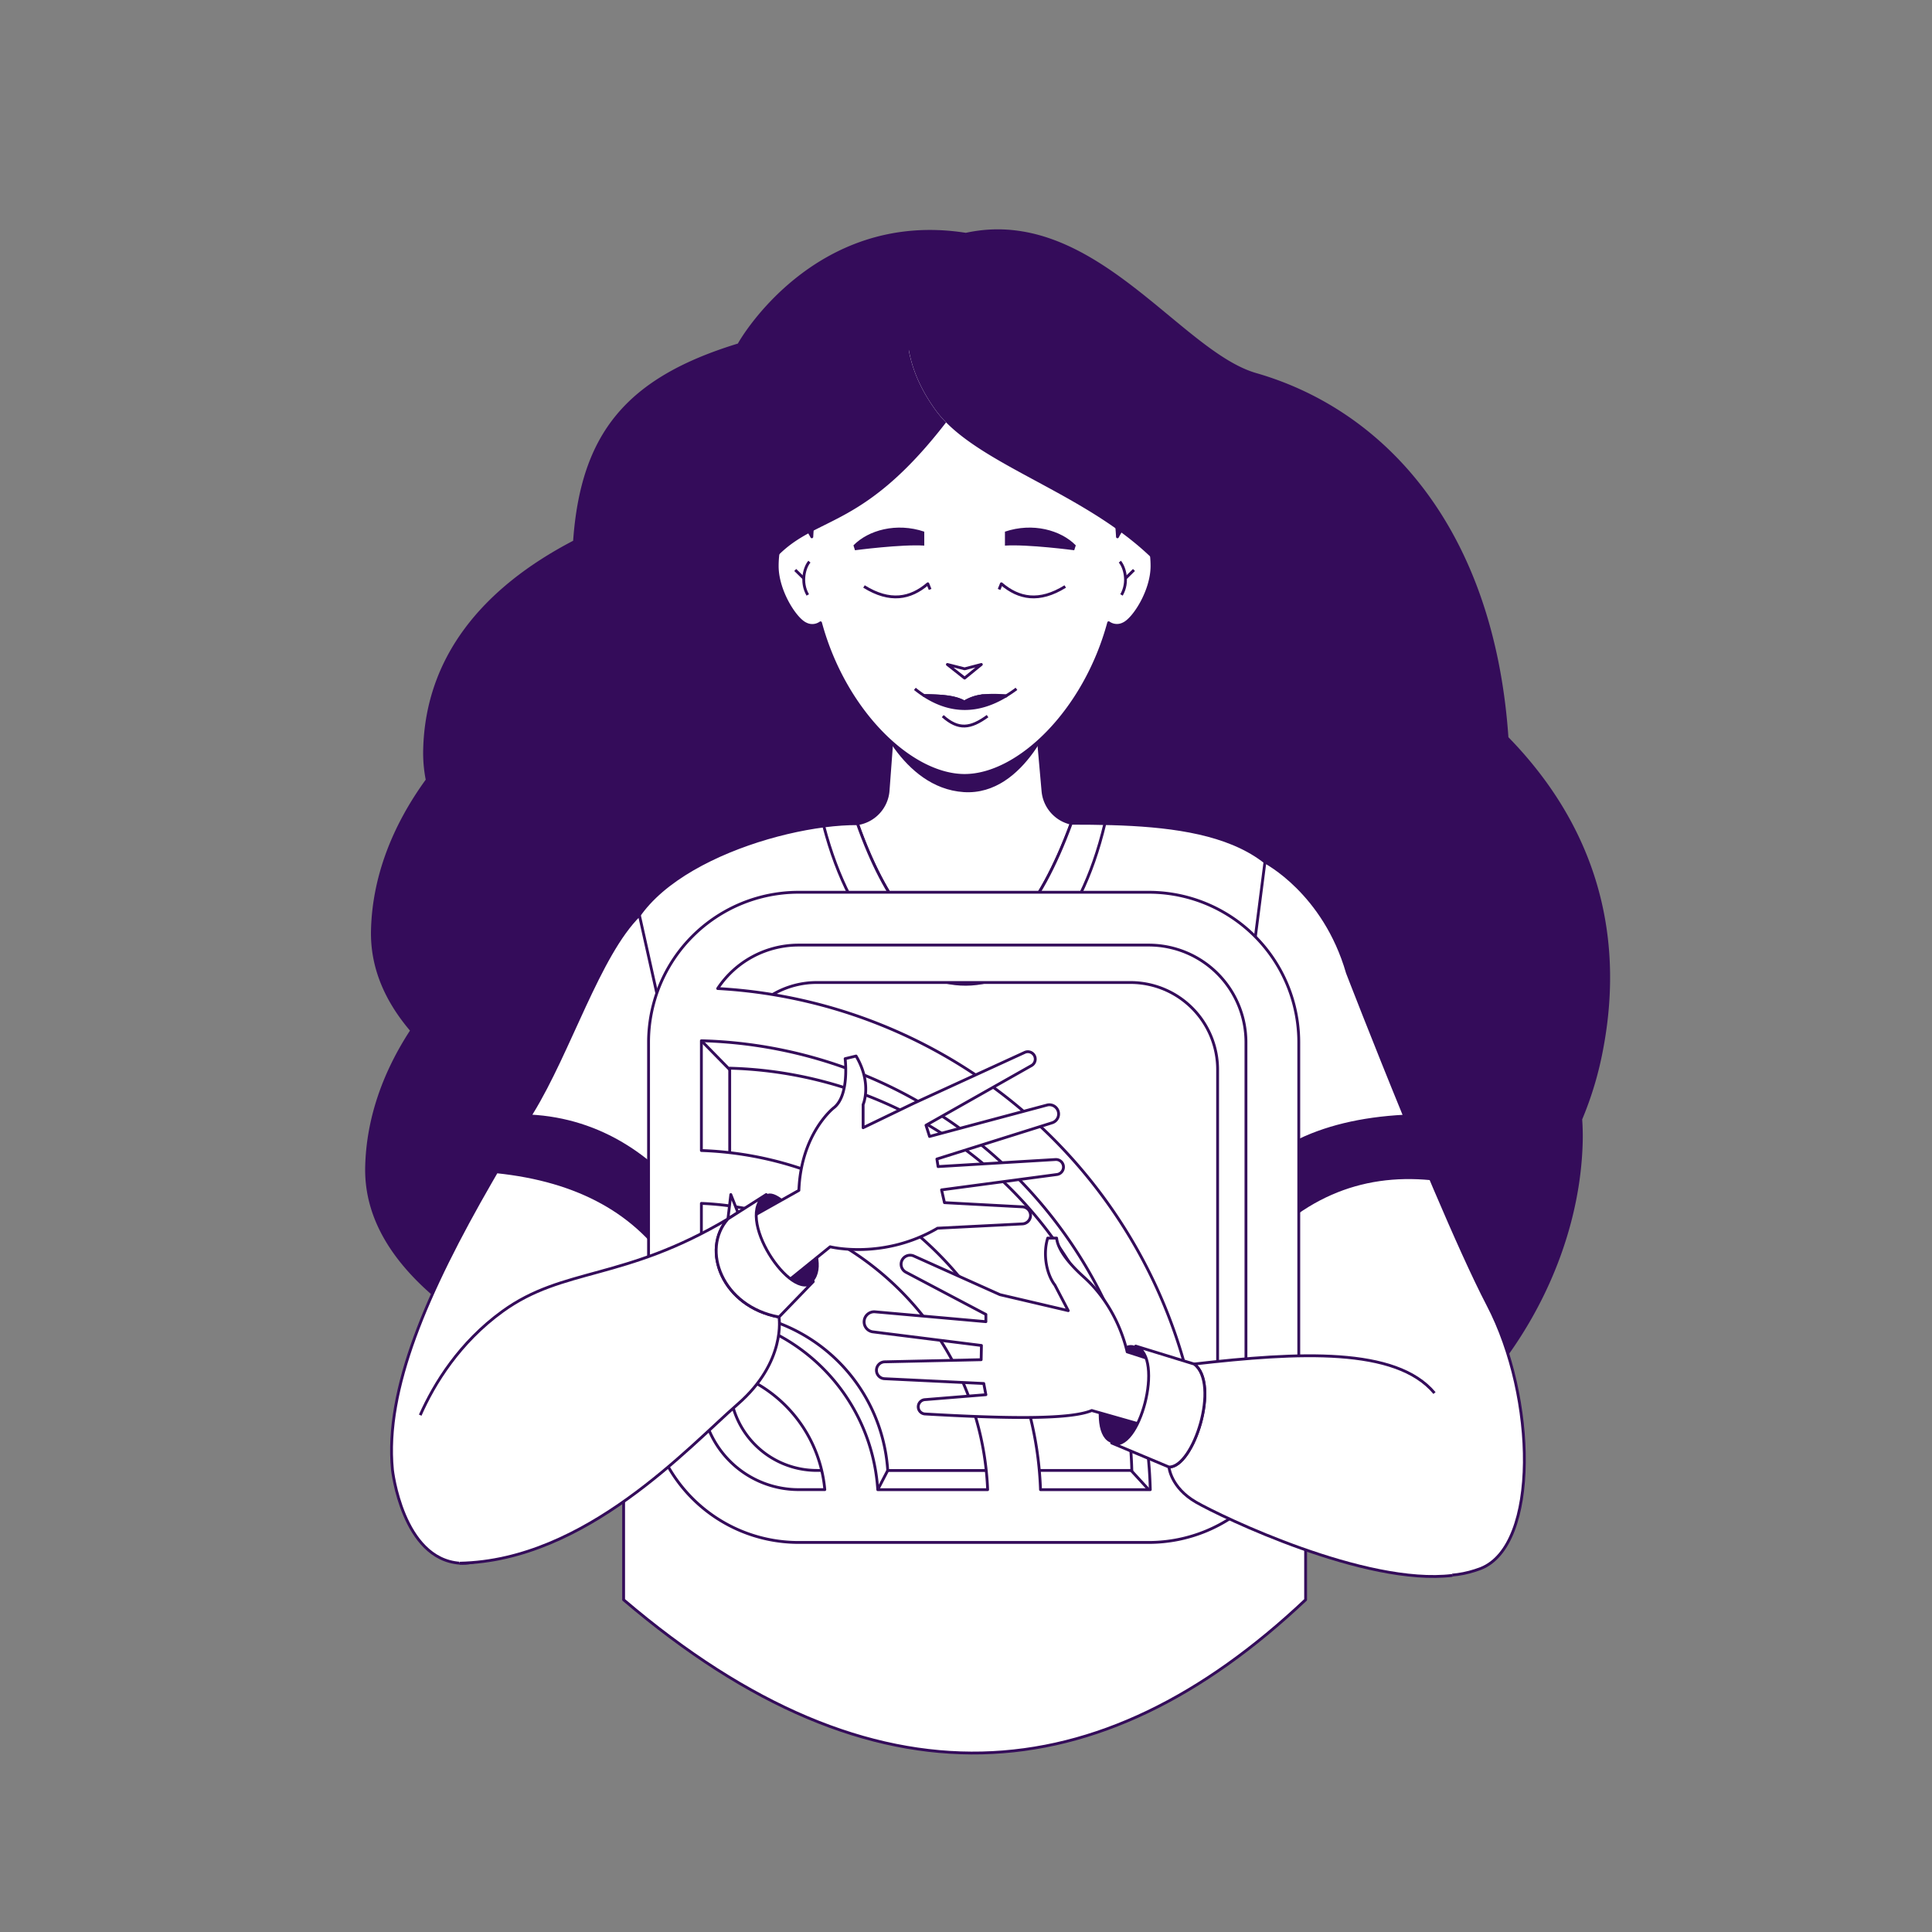 <?xml version="1.0" encoding="UTF-8"?> <svg xmlns="http://www.w3.org/2000/svg" id="Layer_2" data-name="Layer 2" viewBox="0 0 1024 1024"><rect x="0" y="0" width="1024" height="1024" fill="#808080" stroke="none"/> <defs> <style>.cls-1,.cls-5{fill:#340c5a;}.cls-2,.cls-4{fill:#fff;}.cls-2,.cls-3,.cls-4,.cls-5{stroke:#340c5a;stroke-linejoin:round;stroke-width:1.5px;}.cls-3{fill:none;}.cls-4{fill-rule:evenodd;}</style> </defs> <path class="cls-1" d="M849.72,556a182.41,182.41,0,0,1-11.13,37.31q.42,5.85.28,11.86c-2.73,111.12-114,237.46-282.14,198-109.08-25.58-365.89-73.81-363.17-184.93.62-25.12,9.06-49.46,23.73-72-13.5-15.94-21.13-33.62-20.65-53.27.69-28,11.08-55,29-79.73a73.72,73.72,0,0,1-1.34-16c1.2-49.05,31.34-85.52,79.47-110.62,4.11-56.81,28.07-86.39,87.33-104.53,0-.25,39.95-71.39,120.82-58.69,67.41-14.65,113.43,62.68,153.9,74.34,68.45,19.72,126,82.51,133.67,193a212.69,212.69,0,0,1,18.65,21.81h0C847.1,451.57,860.41,499.59,849.72,556Z"></path> <path class="cls-2" d="M567.8,436.34c-35,95.18-83.33,84.79-113.33.23A19.19,19.19,0,0,0,470.72,419L476,348.18h70.5l6.3,71.11A19.19,19.19,0,0,0,567.8,436.34Z"></path> <path class="cls-2" d="M692,499.67V847.91c-108.88,102.75-228.13,113.75-361.47,0V509.83c0-46.46,81.41-73.49,123.94-73.26,30,84.56,78.32,94.95,113.33-.23C624.5,436.34,686.86,439.67,692,499.67Z"></path> <path class="cls-1" d="M462.77,376.05s14.8,41.57,48,43.78,49-43.78,49-43.78Z"></path> <path class="cls-3" d="M436.61,437.8c29.22,112.06,122.09,112.08,149-1.29"></path> <path class="cls-2" d="M356.9,673.06,355,677.59l-40.54,95.23s-40.32,57.85-70.77,55.7S208,779,208,779c-4.11-42.61,18.68-94.6,52.09-152.59l3.08-5.33Q328.5,627.83,356.9,673.06Z"></path> <path class="cls-2" d="M372.59,636.2l-3.28,7.69c-21-30.11-51-50.5-88.42-52.4.36-.59.72-1.2,1.09-1.8C302,557.1,317.5,506,338.88,485Z"></path> <path class="cls-2" d="M649.6,639.73c-1.93-6.35,1.8-13.55,0-20.23l20.85-162.64s31.39,16.05,43.7,58.72c0,0,13.7,35.46,30.32,76C697.76,594,666.93,610.7,649.6,639.73Z"></path> <path class="cls-2" d="M784.92,831.29c-32.84,12.64-68.1-6.94-85.3-56.08-10.89-31.12-25.37-63.62-38.89-101.72-.44-1.27-.89-2.53-1.32-3.8,28.28-35.44,61.67-48.51,98.85-44.94.78,1.87,1.56,3.71,2.35,5.56,10.24,24,20.31,46.52,28,61.28C814.29,740.82,815.7,819,784.92,831.29Z"></path> <path class="cls-1" d="M369.31,643.89l-1.09,2.58L356.9,673.06q-28.41-45.24-93.77-52,6.48-11.07,13.41-22.45c1.43-2.36,2.88-4.74,4.35-7.12C318.28,593.39,348.28,613.78,369.31,643.89Z"></path> <path class="cls-2" d="M372.59,648.75l-4.37-2.28,1.09-2.58C370.43,645.48,371.53,647.1,372.59,648.75Z"></path> <path class="cls-1" d="M758.26,624.75c-37.18-3.57-70.57,9.5-98.85,44.94q-3.95-11.24-7.7-23.15c-.72-2.25-1.41-4.52-2.11-6.81,17.33-29,48.16-45.78,94.87-48.12.72,1.75,1.45,3.5,2.17,5.26C750.42,606.09,754.34,615.49,758.26,624.75Z"></path> <path class="cls-4" d="M432.92,520.75H599.19a46.17,46.17,0,0,1,46.17,46.17V733.19a46.12,46.12,0,0,1-20.63,38.47A244.14,244.14,0,0,0,394.45,541.38,46.12,46.12,0,0,1,432.92,520.75Zm-46.16,45.42c0,.25,0,.5,0,.75v51.39a166.91,166.91,0,0,1,161,161.05h52.13A219,219,0,0,0,386.76,566.17Zm0,129.42V643.41a141.85,141.85,0,0,1,136,136H470.52a89.72,89.72,0,0,0-83.77-83.77Zm0,25.16v12.44a46.18,46.18,0,0,0,46.17,46.17h12.44a64.64,64.64,0,0,0-58.61-58.61ZM361.67,566.92a71.25,71.25,0,0,1,71.25-71.26H599.19a71.25,71.25,0,0,1,71.26,71.26V733.19a71.25,71.25,0,0,1-71.26,71.25H432.92a71.25,71.25,0,0,1-71.25-71.25Z"></path> <path class="cls-4" d="M423.27,500.91H608.85a51.53,51.53,0,0,1,51.53,51.53V738a51.47,51.47,0,0,1-23,42.94,272.5,272.5,0,0,0-257-257A51.49,51.49,0,0,1,423.27,500.91Zm-51.52,50.71c0,.27,0,.55,0,.82V609.8A186.32,186.32,0,0,1,551.49,789.55h58.18A244.46,244.46,0,0,0,371.75,551.62Zm0,144.44V637.82A158.32,158.32,0,0,1,523.47,789.55H465.23a100.13,100.13,0,0,0-93.49-93.49Zm0,28.08V738a51.53,51.53,0,0,0,51.53,51.53h13.88a72.15,72.15,0,0,0-65.41-65.41Zm-28-171.7a79.53,79.53,0,0,1,79.53-79.53H608.85a79.53,79.53,0,0,1,79.53,79.53V738a79.53,79.53,0,0,1-79.53,79.53H423.27A79.53,79.53,0,0,1,343.74,738Z"></path> <path class="cls-2" d="M222.73,750.06c7.45-16.77,20.77-38.5,43.69-55.08,32.32-23.39,64.11-16,119.4-48.93-14.46,16.3-3.08,46.46,27.07,52,0,0,4,23.7-21.84,46.16s-80.62,83.08-147.39,84.31"></path> <path class="cls-1" d="M431.06,679.27c-11.2,11.59-42.68-34.85-24.93-46.14C414.59,627.58,443.05,665.58,431.06,679.27Z"></path> <polygon class="cls-2" points="391.12 642.68 385.82 646.05 387.35 633.13 391.12 642.68"></polygon> <path class="cls-1" d="M589.22,764.82c-15.38-4.62-2-55.69,11.69-51.69l1,.31h0C617.55,719.34,603.71,770.89,589.22,764.82Z"></path> <path class="cls-2" d="M769.74,835c-46,5.6-122.27-31-135.8-38.8s-14.37-18.67-14.37-18.67c13,.25,27.19-44.11,13.35-54.57,55.59-6.36,107-9.06,127.39,15.39"></path> <path class="cls-2" d="M530,686.2l-45.65-20.49a4.8,4.8,0,0,0-6.17,2.07h0a4.79,4.79,0,0,0,2,6.53l42.36,22.36v3.84l-58.73-5.22a5.35,5.35,0,0,0-5.79,4.86h0a5.33,5.33,0,0,0,4.66,5.77l57.5,7.21-.15,7.54-51.12,1.13a4.47,4.47,0,0,0-4.36,4.75h0a4.47,4.47,0,0,0,4.24,4.19l52.62,2.54,1.13,5.94-32.35,2.62a3.81,3.81,0,0,0-3.36,4.83h0a3.8,3.8,0,0,0,3.46,2.77c41.65,2.4,76.57,3.14,88.36-1.84l30.22,8.6c6.3-14.22,6.44-25.22,3.79-34.77l-15.24-4.91c-3.65-15.44-11.87-29.71-22.88-39.59-6.15-5.53-13.79-13.65-14.51-20.72h-4.71c-2.69,8.54-.64,19.17,3.79,24.9l7.08,13.56Z"></path> <path class="cls-2" d="M412.9,682.74,440,660.82s28,7.08,56.92-9.85l45-2.28a4.55,4.55,0,0,0,4.23-3.72h0a4.53,4.53,0,0,0-4.22-5.32l-41.34-2.22-1.54-6.77,61.17-8.15a4,4,0,0,0,3.45-3.94h0a4,4,0,0,0-4.21-4l-62.26,3.74-.62-4,61.09-19.21a4.88,4.88,0,0,0,3.25-5.92h0a4.89,4.89,0,0,0-6-3.46l-62.24,16.62-1.88-5.93,55.91-31.63a3.93,3.93,0,0,0,1.57-5.21h0a3.94,3.94,0,0,0-5.14-1.78l-58.89,27-26.78,12.93V585.43s4.93-11-3.73-25.71l-5.8,1.4s2.46,19.69-6.16,26.15c0,0-17.23,13.54-18.35,43.65l-29.65,16.67Z"></path> <path class="cls-2" d="M619.57,777.55l-30.35-12.73c14.49,6.07,28.33-45.48,12.72-51.37l31,9.53C646.76,733.44,632.6,777.8,619.57,777.55Z"></path> <path class="cls-2" d="M431.06,679.27l-18.17,18.78c-30.15-5.54-41.53-35.7-27.07-52l5.29-3.37,15-9.55C388.38,644.42,419.86,690.86,431.06,679.27Z"></path> <path class="cls-2" d="M610.58,300c0,13.18-9.6,28.14-15.07,30.6a7.53,7.53,0,0,1-7.89-.54C574.93,377,539.75,411,511.26,411S447.59,377,434.9,330.1a7.52,7.52,0,0,1-7.88.54c-5.47-2.46-15.08-17.42-15.08-30.6s4.86-23.86,10.85-23.86c2.12,0,4.85,3.39,7.49,8.35,3.26-60.43,38.26-108,81-108s77.73,47.57,81,108c2.64-5,5.38-8.35,7.5-8.35C605.73,276.18,610.58,286.86,610.58,300Z"></path> <path class="cls-1" d="M501.43,223.89C441.85,301.13,418.1,259.22,389.81,334c-1.08-111.89,43-164.16,100-199.4-11.54,27.48-14.87,53.58,5.84,82.47A57.29,57.29,0,0,0,501.43,223.89Z"></path> <path class="cls-1" d="M636,334c-23.07-62.27-102.65-77.81-134.56-110.14a57.29,57.29,0,0,1-5.76-6.79c-20.71-28.89-17.38-55-5.84-82.47C610.2,165.28,640.7,240.86,636,334Z"></path> <path class="cls-1" d="M489.88,289.18c-12.1-.79-36.72,2.46-36.72,2.46l-.82-2.59c7.9-8.08,22.82-12.23,37.54-7.26Z"></path> <path class="cls-1" d="M532.64,289.18c12.1-.79,36.72,2.46,36.72,2.46l.83-2.59c-7.9-8.08-22.83-12.23-37.55-7.26Z"></path> <polygon class="cls-2" points="502.13 352.18 511.26 354.49 520.13 352.18 511.26 359.41 502.13 352.18"></polygon> <path class="cls-2" d="M457.93,310.85c13.81,8.6,24.63,6.44,33.85-1.44l1.2,3"></path> <path class="cls-2" d="M564.6,310.85c-13.82,8.6-24.63,6.44-33.85-1.44l-1.21,3"></path> <path class="cls-5" d="M533.17,368.87c-14.71,8.89-29.16,9-43.34-.18h1.61c7.94.14,15,.64,19.69,3.4a23.44,23.44,0,0,1,9.46-3.28Z"></path> <path class="cls-3" d="M538.75,365.1a66.79,66.79,0,0,1-5.58,3.77l-12.58-.05a23.44,23.44,0,0,0-9.46,3.28c-4.68-2.76-11.75-3.26-19.69-3.4h-1.61a57.4,57.4,0,0,1-4.93-3.59"></path> <path class="cls-2" d="M533.17,368.87l-12.58-.05A59.88,59.88,0,0,1,533.17,368.87Z"></path> <path class="cls-2" d="M499.67,379.57c8.44,7.48,14.73,6.53,23.75,0"></path> <line class="cls-2" x1="371.75" y1="551.62" x2="386.75" y2="566.92"></line> <line class="cls-2" x1="470.52" y1="779.36" x2="465.23" y2="789.55"></line> <line class="cls-2" x1="599.5" y1="779.36" x2="608.85" y2="789.55"></line> <path class="cls-2" d="M429,297.69c-2.45,2.8-4.87,10.74-.87,17.64"></path> <line class="cls-2" x1="421.49" y1="302.1" x2="425.98" y2="306.51"></line> <path class="cls-2" d="M593.54,297.69c2.45,2.8,4.87,10.74.88,17.64"></path> <line class="cls-2" x1="601.03" y1="302.1" x2="596.54" y2="306.51"></line> </svg> 